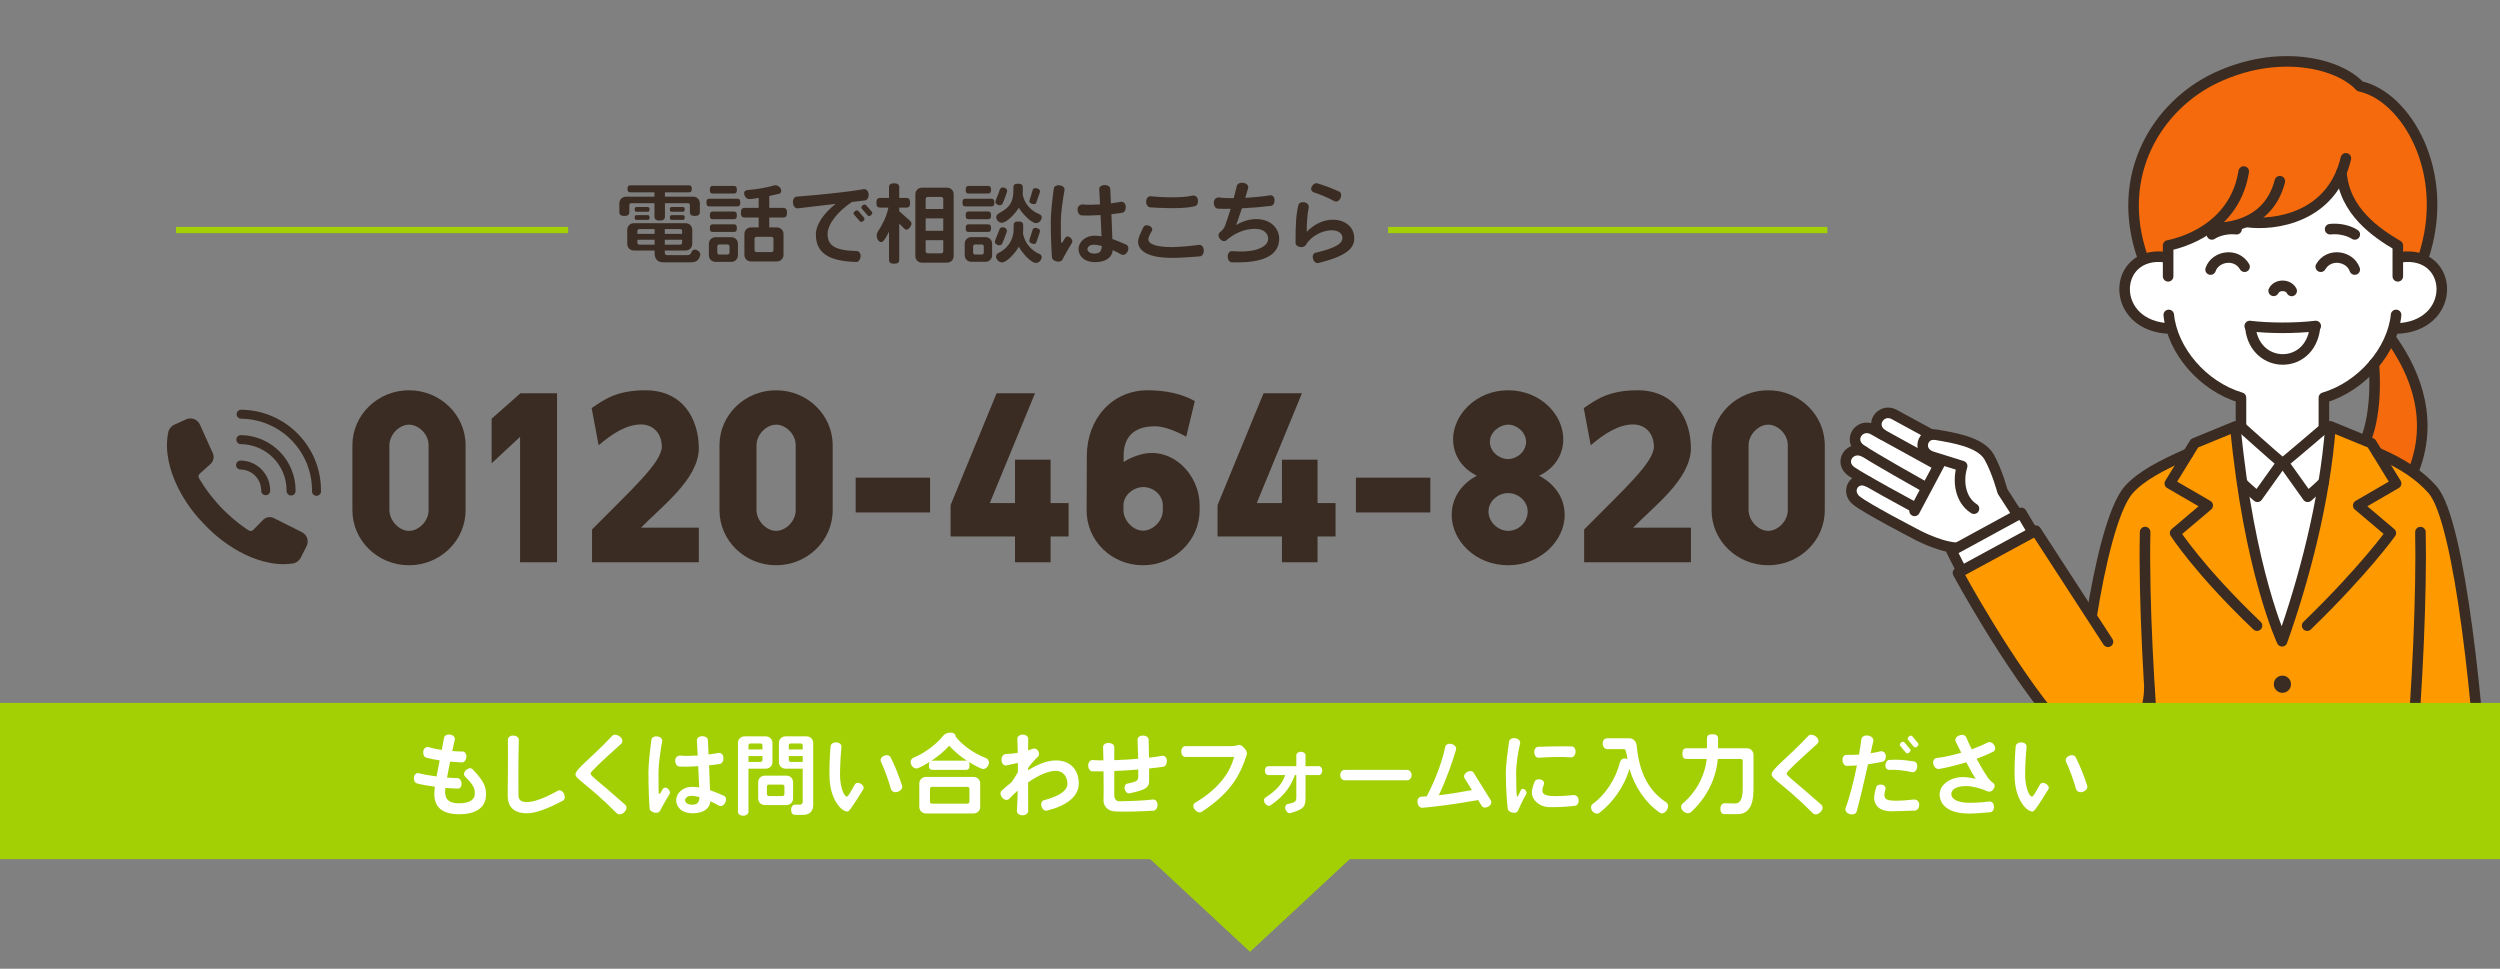 <?xml version="1.0" encoding="utf-8"?>
<!-- Generator: Adobe Illustrator 28.2.0, SVG Export Plug-In . SVG Version: 6.00 Build 0)  -->
<svg version="1.1" xmlns="http://www.w3.org/2000/svg" xmlns:xlink="http://www.w3.org/1999/xlink" x="0px" y="0px" width="800px"
	 height="310px" viewBox="0 0 800 310" enable-background="new 0 0 800 310" xml:space="preserve">
<rect x="0" y="0" width="800" height="310" fill="#808080" stroke="none"/>
<g id="レイヤー_3">
</g>
<g id="レイヤー_1">
</g>
<g id="レイヤー_2">
	<g>
		<g>
			<g>
				<path fill="#FFFFFF" d="M744.549,136.246c0,0-11.835,10.1-13.908,11.757h-0.548c-2.072-1.657-13.344-11.757-13.344-11.757
					l-1.476,0.433c4.404,46.138,14.934,68.441,14.934,68.441c6.715-18.782,13.575-44.198,15.458-68.299L744.549,136.246z"/>
			</g>
			<path fill="#F46A0C" d="M775.42,82.475c9.201-27.486-5.663-51.876-20.239-54.938c-6.971-7.54-26.315-12.092-46.212-2.657
				c-18.434,8.741-33.097,32.148-23.013,57.74c3.233-1.256,7.894-0.252,7.894-0.252v-3.885c3.836-0.797,8.87-2.557,13.386-5.868
				c4.378,0.829,10.462-1.023,11.834-1.647c7.898,1.117,24.036-0.827,30.2-15.792c0.922,14.417,18.017,23.435,18.017,23.435v3.851
				C770.871,81.146,775.42,82.475,775.42,82.475z"/>
			<path fill="#FFFFFF" d="M717.147,136.846l0.004-9.281c-11.969-4.902-18.825-12.608-22.561-22.214
				c-20.405-1.004-18.908-26.46-1.047-22.703v-3.885c3.837-0.798,8.871-2.557,13.386-5.868c4.377,0.83,10.463-1.023,11.835-1.647
				c7.898,1.117,24.036-0.827,30.199-15.793c0.923,14.418,18.018,23.435,18.018,23.435v3.569
				c16.344-4.697,21.61,22.309-1.018,22.609c-3.736,9.606-8.509,16.748-22.559,22.496l0.232,9.623l-12.958,10.628l-0.798-0.005
				L717.147,136.846z"/>
			<path fill="#F46A0C" d="M757.172,140.838c0,0,3.945-10.003,2.28-23.36c3.497-3.692,5.512-8.78,5.512-8.78
				c5.807,7.984,14.816,23.26,7.268,42.423c-3.161-2.028-5.882-3.895-11.8-6.384l-1.409-2.912L757.172,140.838z"/>
			<g>
				<path fill="#FFFFFF" d="M626.041,175.066c-6.169-0.293-13.583-4.542-13.583-4.542s-15.014-7.669-18.386-10.303
					c-3.695-2.886-0.78-8.055,3.497-6.157l-5.162-3.142c-4.196-2.863-0.719-8.432,3.83-6.449l-0.955-0.711
					c-4.068-2.847-0.67-8.355,3.682-6.482l3.084,1.644c-4.115-3.059-0.383-8.339,3.681-6.482l12.168,6.543l1.38-0.015
					c5.516,0.92,14.351,2.181,17.142,7.055c2.541,4.436,4.333,10.966,4.333,10.966l4.667,7.685L626.041,175.066z"/>
			</g>
			<g>
				<polygon fill="#FFFFFF" points="646.738,164.347 650.359,170.631 628.103,182.487 624.739,176.163 				"/>
			</g>
			<path fill="#FF9900" d="M795.599,270.201c-2.151-42.756-8.393-103.845-17.227-113.677c-3.943-4.389-9.072-8.001-17.536-11.724
				l-1.969-3.063l-13.089-5.381c-1.832,24.234-8.735,49.848-15.493,68.748c0,0-10.573-22.393-14.96-68.721l-13.049,5.355
				l-2.077,3.322c-8.379,3.686-15.157,7.214-19.007,11.606c-5.077,5.791-9.346,24.562-11.838,40.305l-17.862-27.254l-24.92,13.524
				c0,0,16.066,29.817,32.127,48.613c10.517,12.308,28.692,6.813,29.115-11.497l1.747,23.354
				c-1.619,9.961-2.886,19.036-3.836,26.455L795.599,270.201z"/>
		</g>
		<g>
			
				<path fill="none" stroke="#3A2C22" stroke-width="3.381" stroke-linecap="round" stroke-linejoin="round" stroke-miterlimit="10" d="
				M722.242,200.205c-18.424-17.551-26.204-29.631-26.204-29.631l10.429-8.823l-12.122-7.042l7.91-12.879l13.049-5.355
				c4.388,46.328,14.96,68.721,14.96,68.721c6.757-18.899,13.661-44.514,15.493-68.748l13.088,5.381l7.911,12.879l-12.122,7.042
				l10.428,8.823c0,0-8.456,11.891-26.768,29.631"/>
			<g>
				<g>
					<g>
						<g>
							<path fill="#3A2C22" d="M733.12,218.95c0,1.521-1.233,2.754-2.754,2.754c-1.521,0-2.755-1.233-2.755-2.754
								c0-1.521,1.234-2.753,2.755-2.753C731.887,216.197,733.12,217.429,733.12,218.95z"/>
						</g>
					</g>
					<g>
						<g>
							<path fill="#3A2C22" d="M733.12,237.698c0,1.521-1.233,2.754-2.754,2.754c-1.521,0-2.755-1.233-2.755-2.754
								c0-1.521,1.234-2.753,2.755-2.753C731.887,234.944,733.12,236.176,733.12,237.698z"/>
						</g>
					</g>
					<g>
						<g>
							<path fill="#3A2C22" d="M733.12,256.444c0,1.521-1.233,2.755-2.754,2.755c-1.521,0-2.755-1.233-2.755-2.755
								c0-1.521,1.234-2.753,2.755-2.753C731.887,253.691,733.12,254.923,733.12,256.444z"/>
						</g>
					</g>
				</g>
			</g>
			
				<path fill="none" stroke="#3A2C22" stroke-width="3.381" stroke-linecap="round" stroke-linejoin="round" stroke-miterlimit="10" d="
				M775.487,270.187c-1.803-13.742-4.082-26.384-4.082-26.384c2.141-21.951,3.55-54.92,3.134-73.526"/>
			
				<path fill="none" stroke="#3A2C22" stroke-width="3.381" stroke-linecap="round" stroke-linejoin="round" stroke-miterlimit="10" d="
				M686.44,170.257c-0.482,22.338,1.351,52.426,3.1,73.547c-1.615,9.933-2.88,18.984-3.828,26.392"/>
			<g>
				
					<path fill="none" stroke="#3A2C22" stroke-width="3.381" stroke-linecap="round" stroke-linejoin="round" stroke-miterlimit="10" d="
					M717.584,154.623c1.252,1.308,3.056,2.804,4.8,4.34l7.767-10.883c-2.073-1.657-13.344-11.758-13.344-11.758"/>
				
					<path fill="none" stroke="#3A2C22" stroke-width="3.381" stroke-linecap="round" stroke-linejoin="round" stroke-miterlimit="10" d="
					M743.594,154.277c-1.311,1.388-3.228,3.012-5.129,4.686l-7.766-10.883c2.073-1.657,13.908-11.758,13.908-11.758"/>
			</g>
			
				<path fill="none" stroke="#3A2C22" stroke-width="3.381" stroke-linecap="round" stroke-linejoin="round" stroke-miterlimit="10" d="
				M688.524,251.303l19.834-5.506l0.203,7.508c0,2.453-0.577,3.696-2.372,4.382l-19.306,5.348"/>
			
				<path fill="none" stroke="#3A2C22" stroke-width="3.381" stroke-linecap="round" stroke-linejoin="round" stroke-miterlimit="10" d="
				M772.34,251.303l-19.835-5.506l-0.203,7.508c0,2.453,0.577,3.696,2.372,4.382l19.307,5.348"/>
			
				<path fill="none" stroke="#3A2C22" stroke-width="3.381" stroke-linecap="round" stroke-linejoin="round" stroke-miterlimit="10" d="
				M768.266,82.287c17.282-2.322,18.263,22.484-1.726,22.855"/>
			
				<path fill="none" stroke="#3A2C22" stroke-width="3.381" stroke-linecap="round" stroke-linejoin="round" stroke-miterlimit="10" d="
				M692.93,82.281c-17.227-2.262-18.186,22.491,1.782,22.861"/>
			
				<path fill="none" stroke="#3A2C22" stroke-width="3.381" stroke-linecap="round" stroke-linejoin="round" stroke-miterlimit="10" d="
				M717.995,54.888c-2.544,15.968-16.062,21.979-24.194,23.67v9.863"/>
			
				<path fill="none" stroke="#3A2C22" stroke-width="3.381" stroke-linecap="round" stroke-linejoin="round" stroke-miterlimit="10" d="
				M749.275,55.17c0.845,12.399,11.272,19.443,18.025,23.388v9.863"/>
			
				<path fill="none" stroke="#3A2C22" stroke-width="3.381" stroke-linecap="round" stroke-linejoin="round" stroke-miterlimit="10" d="
				M709.065,72.923c5.072,0,17.102-1.691,20.484-14.935"/>
			
				<path fill="none" stroke="#3A2C22" stroke-width="3.381" stroke-linecap="round" stroke-linejoin="round" stroke-miterlimit="10" d="
				M719.021,71.044c8.642,1.221,27.154-1.221,31.663-20.383"/>
			
				<path fill="none" stroke="#3A2C22" stroke-width="3.381" stroke-linecap="round" stroke-linejoin="round" stroke-miterlimit="10" d="
				M685.674,82.41c-9.307-26.574,4.866-48.712,23.301-57.453c19.896-9.434,39.241-4.882,46.211,2.657
				c14.577,3.063,29.44,27.453,20.24,54.939"/>
			
				<path fill="none" stroke="#3A2C22" stroke-width="3.381" stroke-linecap="round" stroke-linejoin="round" stroke-miterlimit="10" d="
				M765.046,108.287c5.636,7.749,14.653,23.67,7.326,42.268"/>
			
				<path fill="none" stroke="#3A2C22" stroke-width="3.381" stroke-linecap="round" stroke-linejoin="round" stroke-miterlimit="10" d="
				M759.639,116.507c1.252,16.204-2.666,24.333-2.666,24.333"/>
			
				<path fill="none" stroke="#3A2C22" stroke-width="3.381" stroke-linecap="round" stroke-linejoin="round" stroke-miterlimit="10" d="
				M694.005,100.778c1.127,11.272,10.802,22.825,23.107,26.488v9.299"/>
			
				<path fill="none" stroke="#3A2C22" stroke-width="3.381" stroke-linecap="round" stroke-linejoin="round" stroke-miterlimit="10" d="
				M766.753,100.778c-1.127,11.272-10.802,22.825-23.107,26.488v9.299"/>
			
				<path fill="none" stroke="#3A2C22" stroke-width="3.381" stroke-linecap="round" stroke-linejoin="round" stroke-miterlimit="10" d="
				M760.815,144.894c8.464,3.723,13.593,7.335,17.536,11.724c8.826,9.824,15.065,70.824,17.221,113.576"/>
			
				<path fill="none" stroke="#3A2C22" stroke-width="3.381" stroke-linecap="round" stroke-linejoin="round" stroke-miterlimit="10" d="
				M700.178,145.153c-8.379,3.686-15.157,7.214-19.008,11.606c-5.077,5.791-9.346,24.562-11.838,40.305"/>
			
				<path fill="none" stroke="#3A2C22" stroke-width="3.381" stroke-linecap="round" stroke-linejoin="round" stroke-miterlimit="10" d="
				M674.549,205.368l-23.078-35.559l-24.92,13.524c0,0,16.067,29.817,32.127,48.613c10.517,12.308,28.692,6.813,29.115-11.497"/>
			<g>
				
					<path fill="none" stroke="#3A2C22" stroke-width="3.381" stroke-linecap="round" stroke-linejoin="round" stroke-miterlimit="10" d="
					M618.053,139.115l-12.132-6.61c-4.054-1.879-7.814,3.38-3.717,6.461"/>
				
					<path fill="none" stroke="#3A2C22" stroke-width="3.381" stroke-linecap="round" stroke-linejoin="round" stroke-miterlimit="10" d="
					M619.25,148.389l-20.121-11.084c-4.342-1.897-7.77,3.592-3.717,6.462c3.676,2.601,20.115,11.793,20.115,11.793"/>
				
					<path fill="none" stroke="#3A2C22" stroke-width="3.381" stroke-linecap="round" stroke-linejoin="round" stroke-miterlimit="10" d="
					M596.363,144.482c-4.537-2.007-8.045,3.542-3.866,6.429c3.706,2.558,19.293,10.95,19.293,10.95"/>
				
					<path fill="none" stroke="#3A2C22" stroke-width="3.381" stroke-linecap="round" stroke-linejoin="round" stroke-miterlimit="10" d="
					M597.643,154.08c-4.267-1.921-7.211,3.231-3.532,6.138c3.358,2.652,18.329,10.403,18.329,10.403s7.183,4.077,13.231,4.65"/>
				
					<line fill="none" stroke="#3A2C22" stroke-width="3.381" stroke-linecap="round" stroke-linejoin="round" stroke-miterlimit="10" x1="612.66" y1="163.484" x2="620.84" y2="148.107"/>
				
					<path fill="none" stroke="#3A2C22" stroke-width="3.381" stroke-linecap="round" stroke-linejoin="round" stroke-miterlimit="10" d="
					M631.671,162.777c-4.37-2.763-5.307-8.735-3.785-13.632l-9.915-3.102c-4.7-1.821-2.72-7.658,1.464-6.936
					c5.511,0.95,14.338,2.259,17.103,7.149c2.516,4.45,4.271,10.989,4.271,10.989l4.811,7.451"/>
			</g>
			
				<polyline fill="none" stroke="#3A2C22" stroke-width="3.381" stroke-linecap="round" stroke-linejoin="round" stroke-miterlimit="10" points="
				627.513,182.27 624.496,176.293 646.818,164.128 650.01,169.465 			"/>
			
				<path fill="none" stroke="#3A2C22" stroke-width="3.381" stroke-linecap="round" stroke-linejoin="round" stroke-miterlimit="10" d="
				M741.038,104.324c-6.512,0.786-15.157,0.739-21.128,0"/>
			
				<path fill="none" stroke="#3A2C22" stroke-width="3.381" stroke-linecap="round" stroke-linejoin="round" stroke-miterlimit="10" d="
				M727.57,93.069c1.052-2.148,4.69-2.124,5.762,0.027"/>
			
				<path fill="none" stroke="#3A2C22" stroke-width="3.381" stroke-linecap="round" stroke-linejoin="round" stroke-miterlimit="10" d="
				M720.177,105.225c1.674,12.916,18.815,13.235,20.569-0.08"/>
			
				<path fill="none" stroke="#3A2C22" stroke-width="3.381" stroke-linecap="round" stroke-linejoin="round" stroke-miterlimit="10" d="
				M707.805,75.02c1.757-1.185,4.912-2.021,7.894-1.678"/>
			
				<path fill="none" stroke="#3A2C22" stroke-width="3.381" stroke-linecap="round" stroke-linejoin="round" stroke-miterlimit="10" d="
				M707.388,86.258c1.49-4.336,8.216-5.501,10.874-0.911"/>
			
				<path fill="none" stroke="#3A2C22" stroke-width="3.381" stroke-linecap="round" stroke-linejoin="round" stroke-miterlimit="10" d="
				M753.533,75.02c-1.757-1.185-4.913-2.021-7.896-1.678"/>
			
				<path fill="none" stroke="#3A2C22" stroke-width="3.381" stroke-linecap="round" stroke-linejoin="round" stroke-miterlimit="10" d="
				M753.52,86.258c-1.491-4.336-8.216-5.501-10.874-0.911"/>
		</g>
	</g>
	<polygon fill="#A3D004" points="400,304.59 347.088,255.413 452.912,255.413 	"/>
	<g>
		<path fill="#3A2C22" d="M222.36,69.102c-1.204,0-1.596-0.42-1.596-1.26V65.63c0-0.336-0.28-0.616-0.616-0.616h-7.364v4.2
			c0,0.896-0.42,1.344-1.68,1.344s-1.68-0.448-1.68-1.344v-4.2h-7.42c-0.336,0-0.616,0.28-0.616,0.616v2.212
			c0,0.84-0.42,1.26-1.596,1.26c-1.204,0-1.597-0.42-1.597-1.26v-2.8c0-1.176,0.924-2.1,2.101-2.1h9.128v-1.4h-7.729
			c-0.616,0-0.896-0.28-0.896-1.12c0-0.84,0.279-1.12,0.896-1.12h18.788c0.588,0,0.896,0.28,0.896,1.12
			c0,0.84-0.309,1.12-0.896,1.12h-7.7v1.4h9.072c1.176,0,2.1,0.924,2.1,2.1v2.8C223.955,68.682,223.536,69.102,222.36,69.102z
			 M224.012,81.898c-0.504,1.512-1.316,2.044-2.969,2.044h-8.819c-1.708,0-2.744-1.064-2.744-2.828v-0.952h-6.664
			c-1.176,0-2.1-0.924-2.1-2.1v-4.536c0-1.176,0.924-2.1,2.1-2.1h16.604c1.177,0,2.101,0.924,2.101,2.1v4.536
			c0,1.176-0.924,2.1-2.101,2.1h-6.691v0.644c0,0.56,0.252,0.84,0.812,0.84h6.44c1.708,0,0.896-1.764,2.352-1.764
			c0.812,0,1.765,0.728,1.765,1.54C224.096,81.59,224.068,81.73,224.012,81.898z M207.24,67.758h-3.556
			c-0.393,0-0.588-0.168-0.588-0.756c0-0.56,0.195-0.756,0.588-0.756h3.556c0.393,0,0.616,0.196,0.616,0.756
			C207.856,67.59,207.632,67.758,207.24,67.758z M207.24,70.362h-3.556c-0.393,0-0.588-0.168-0.588-0.756
			c0-0.56,0.195-0.756,0.588-0.756h3.556c0.393,0,0.616,0.196,0.616,0.756C207.856,70.194,207.632,70.362,207.24,70.362z
			 M209.48,73.302h-4.9c-0.336,0-0.615,0.28-0.615,0.616v0.924h5.516V73.302z M209.48,76.718h-5.516v0.952
			c0,0.336,0.279,0.616,0.615,0.616h4.9V76.718z M218.272,73.918c0-0.336-0.28-0.616-0.616-0.616h-4.928v1.54h5.544V73.918z
			 M218.272,76.718h-5.544v1.568h4.928c0.336,0,0.616-0.28,0.616-0.616V76.718z M218.496,67.758h-3.556
			c-0.392,0-0.588-0.168-0.588-0.756c0-0.56,0.196-0.756,0.588-0.756h3.556c0.393,0,0.616,0.196,0.616,0.756
			C219.112,67.59,218.888,67.758,218.496,67.758z M218.496,70.362h-3.556c-0.392,0-0.588-0.168-0.588-0.756
			c0-0.56,0.196-0.756,0.588-0.756h3.556c0.393,0,0.616,0.196,0.616,0.756C219.112,70.194,218.888,70.362,218.496,70.362z"/>
		<path fill="#3A2C22" d="M235.884,66.05h-8.848c-0.672,0-0.98-0.308-0.98-1.232c0-0.924,0.309-1.232,0.98-1.232h8.848
			c0.672,0,1.008,0.308,1.008,1.232C236.892,65.742,236.556,66.05,235.884,66.05z M234.037,83.802h-5.097
			c-1.176,0-2.1-0.924-2.1-2.1v-3.696c0-1.176,0.924-2.1,2.1-2.1h5.097c1.176,0,2.1,0.924,2.1,2.1v3.696
			C236.136,82.878,235.212,83.802,234.037,83.802z M234.82,61.934h-6.72c-0.644,0-0.952-0.28-0.952-1.204
			c0-0.924,0.309-1.232,0.952-1.232h6.72c0.645,0,0.98,0.308,0.98,1.232C235.8,61.654,235.464,61.934,234.82,61.934z M234.82,70.138
			h-6.72c-0.644,0-0.952-0.28-0.952-1.204s0.309-1.232,0.952-1.232h6.72c0.645,0,0.98,0.308,0.98,1.232
			S235.464,70.138,234.82,70.138z M234.82,74.226h-6.72c-0.644,0-0.952-0.28-0.952-1.204c0-0.924,0.309-1.232,0.952-1.232h6.72
			c0.645,0,0.98,0.308,0.98,1.232C235.8,73.946,235.464,74.226,234.82,74.226z M233.449,78.846c0-0.336-0.28-0.616-0.616-0.616
			h-2.688c-0.336,0-0.615,0.28-0.615,0.616v1.988c0,0.336,0.279,0.616,0.615,0.616h2.688c0.336,0,0.616-0.28,0.616-0.616V78.846z
			 M250.612,69.606h-4.451v3.164h2.464c1.176,0,2.1,0.924,2.1,2.1v6.692c0,1.176-0.924,2.1-2.1,2.1h-8.316
			c-1.176,0-2.1-0.924-2.1-2.1V74.87c0-1.176,0.924-2.1,2.1-2.1h2.464v-3.164h-4.452c-0.84,0-1.231-0.364-1.231-1.54
			c0-1.148,0.392-1.54,1.231-1.54h4.452v-3.22c-0.952,0.168-2.071,0.392-3.052,0.392c-0.896,0-1.596-1.008-1.596-1.848
			c0-0.7,0.532-0.98,0.84-1.008c3.696-0.308,6.692-0.896,8.792-1.512c0.112-0.028,0.224-0.056,0.392-0.056
			c0.896,0,1.849,0.896,1.849,1.82c0,0.56-0.42,0.868-0.7,0.924c-1.092,0.252-2.128,0.476-3.136,0.7v3.808h4.451
			c0.812,0,1.232,0.392,1.232,1.54C251.844,69.242,251.424,69.606,250.612,69.606z M247.504,76.382c0-0.336-0.28-0.616-0.616-0.616
			h-4.815c-0.337,0-0.616,0.28-0.616,0.616v3.668c0,0.336,0.279,0.616,0.616,0.616h4.815c0.336,0,0.616-0.28,0.616-0.616V76.382z"/>
		<path fill="#3A2C22" d="M276.73,64.146c-1.176,0.14-2.576,0.308-4.088,0.476c-4.312,2.828-7.812,6.972-7.812,10.276
			c0,3.472,2.071,5.292,9.323,5.432c0.729,0.028,1.345,0.728,1.232,1.792s-0.728,1.736-1.428,1.708
			c-8.82-0.252-12.88-2.912-12.88-8.82c0-3.136,2.464-6.692,6.328-9.772c-4.732,0.56-9.521,1.12-12.068,1.428
			c-0.784,0.084-1.484-0.588-1.596-1.736c-0.112-1.148,0.476-1.96,1.231-2.016c5.88-0.42,16.072-1.428,21.364-2.38
			c0.784-0.14,1.512,0.476,1.624,1.624C278.046,63.25,277.514,64.062,276.73,64.146z M276.254,70.726
			c-0.364,0.364-0.84,0.364-1.064,0.112l-1.932-2.212c-0.224-0.252-0.14-0.7,0.28-1.036c0.42-0.336,0.867-0.364,1.12-0.084
			l1.848,2.156C276.73,69.942,276.703,70.418,276.254,70.726z M278.747,68.85c-0.393,0.336-0.868,0.364-1.093,0.084l-1.876-2.156
			c-0.252-0.28-0.168-0.728,0.252-1.064c0.421-0.336,0.868-0.336,1.12-0.056l1.849,2.128
			C279.25,68.094,279.166,68.486,278.747,68.85z"/>
		<path fill="#3A2C22" d="M290.083,73.498c-0.279,0-0.531-0.14-0.783-0.392l-1.54-1.54v11.536c0,0.868-0.421,1.288-1.652,1.288
			c-1.232,0-1.624-0.42-1.624-1.288v-8.988c-0.392,0.728-1.54,3.36-2.492,3.36c-0.896,0-1.456-1.232-1.456-1.988
			c0-0.672,0.252-1.232,0.448-1.512c1.344-1.932,2.8-4.872,3.304-7.532h-2.604c-0.84,0-1.232-0.364-1.232-1.54
			c0-1.176,0.393-1.568,1.232-1.568h2.8v-3.36c0-0.868,0.392-1.316,1.624-1.316c1.231,0,1.652,0.448,1.652,1.316v3.36h2.212
			c0.84,0,1.26,0.392,1.26,1.568c0,1.176-0.42,1.54-1.26,1.54h-2.212v1.148l3.388,3.024c0.336,0.28,0.532,0.588,0.532,0.952
			C291.68,72.238,290.784,73.498,290.083,73.498z M303.076,84.054h-8.063c-1.177,0-2.101-0.924-2.101-2.1V62.158
			c0-1.176,0.924-2.1,2.101-2.1h8.063c1.176,0,2.1,0.924,2.1,2.1v19.796C305.175,83.13,304.251,84.054,303.076,84.054z
			 M301.844,63.642c0-0.336-0.28-0.616-0.616-0.616h-4.396c-0.336,0-0.616,0.28-0.616,0.616v3.248h5.629V63.642z M301.844,69.886
			h-5.629v3.976h5.629V69.886z M301.844,76.858h-5.629v3.584c0,0.336,0.28,0.616,0.616,0.616h4.396c0.336,0,0.616-0.28,0.616-0.616
			V76.858z"/>
		<path fill="#3A2C22" d="M317.196,66.05h-8.232c-0.672,0-0.979-0.308-0.979-1.232c0-0.924,0.308-1.232,0.979-1.232h8.232
			c0.672,0,1.008,0.308,1.008,1.232C318.204,65.742,317.868,66.05,317.196,66.05z M315.375,83.774h-4.563
			c-1.176,0-2.101-0.924-2.101-2.1v-3.696c0-1.176,0.925-2.1,2.101-2.1h4.563c1.176,0,2.101,0.924,2.101,2.1v3.696
			C317.476,82.85,316.551,83.774,315.375,83.774z M316.16,61.934h-6.188c-0.645,0-0.952-0.28-0.952-1.204
			c0-0.924,0.308-1.232,0.952-1.232h6.188c0.645,0,0.98,0.308,0.98,1.232C317.14,61.654,316.804,61.934,316.16,61.934z
			 M316.131,70.138h-6.132c-0.672,0-0.979-0.308-0.979-1.232c0-0.924,0.308-1.232,0.979-1.232h6.132
			c0.673,0,1.009,0.308,1.009,1.232C317.14,69.83,316.804,70.138,316.131,70.138z M316.16,74.226h-6.188
			c-0.645,0-0.952-0.28-0.952-1.204c0-0.924,0.308-1.232,0.952-1.232h6.188c0.645,0,0.98,0.308,0.98,1.232
			C317.14,73.946,316.804,74.226,316.16,74.226z M314.816,78.846c0-0.336-0.28-0.616-0.616-0.616h-2.184
			c-0.336,0-0.616,0.28-0.616,0.616v1.988c0,0.336,0.28,0.616,0.616,0.616h2.184c0.336,0,0.616-0.28,0.616-0.616V78.846z
			 M322.18,74.114c-0.561,1.68-1.064,2.968-1.513,3.892c-0.111,0.224-0.42,0.504-0.896,0.504c-0.616,0-1.429-0.476-1.429-1.148
			c0-0.42,1.261-3.164,1.484-3.948c0.084-0.308,0.392-0.7,1.008-0.7c0.645,0,1.372,0.42,1.372,1.148
			C322.207,73.974,322.207,74.058,322.18,74.114z M322.264,61.318c-0.532,1.68-1.009,2.94-1.456,3.864
			c-0.112,0.224-0.42,0.504-0.896,0.504c-0.616,0-1.4-0.476-1.4-1.12c0-0.364,1.204-3.024,1.429-3.892
			c0.084-0.28,0.392-0.7,1.008-0.7c0.644,0,1.344,0.42,1.344,1.12C322.291,61.178,322.291,61.262,322.264,61.318z M333.1,83.13
			c-0.448,0.784-1.093,1.008-1.568,1.008c-1.82,0-4.76-3.724-5.516-5.18c-0.757,1.456-3.641,5.012-5.404,5.012
			c-0.952,0-1.876-0.952-1.876-1.904c0-0.588,0.42-0.98,0.7-1.092c3.304-1.512,4.928-4.592,4.928-7.616v-1.26
			c0-0.812,0.364-1.232,1.512-1.232c1.148,0,1.54,0.42,1.54,1.232v1.54c0,0.336-0.028,0.728-0.056,1.092
			c0.56,3.052,2.688,5.488,5.292,6.552c0.308,0.112,0.7,0.448,0.7,1.008C333.352,82.514,333.295,82.794,333.1,83.13z M333.1,70.39
			c-0.421,0.756-1.064,1.008-1.54,1.008c-1.736,0-4.761-3.528-5.544-4.928c-0.784,1.428-3.725,4.816-5.46,4.816
			c-0.925,0-1.765-0.924-1.765-1.82c0-2.016,5.488-1.596,5.488-8.26v-1.204c0-0.812,0.364-1.232,1.512-1.232
			c1.12,0,1.512,0.42,1.512,1.232l-0.027,2.268c0.532,2.94,2.604,5.208,5.403,6.3c0.28,0.112,0.673,0.448,0.673,1.008
			C333.352,69.802,333.295,70.082,333.1,70.39z M332.736,61.57l-1.064,3.108c-0.14,0.42-0.363,0.644-0.784,0.644
			c-0.56,0-1.512-0.308-1.512-0.952l1.064-3.5c0.14-0.448,0.392-0.672,0.812-0.672c0.588,0,1.54,0.308,1.54,0.98
			C332.791,61.29,332.791,61.43,332.736,61.57z M332.736,74.282l-1.064,3.164c-0.14,0.42-0.363,0.616-0.756,0.616
			c-0.56,0-1.54-0.308-1.54-0.98c0-0.112,0.028-0.224,0.057-0.364l0.979-3.108c0.14-0.448,0.392-0.7,0.84-0.7
			c0.561,0,1.54,0.308,1.54,0.98C332.791,74.002,332.791,74.142,332.736,74.282z"/>
		<path fill="#3A2C22" d="M339.946,83.13c-0.279,0.504-0.979,0.728-1.819,0.532c-0.868-0.224-1.428-0.644-1.484-1.288
			c-0.168-1.764-0.392-6.104-0.392-11.732c0-2.688,0.588-7.644,0.952-10.276c0.084-0.728,0.867-1.204,1.932-1.064
			c1.063,0.14,1.652,0.868,1.512,1.568c-0.504,2.688-1.176,7.224-1.176,9.716c0,4.116,0.028,5.964,0.056,6.776
			c0.028,0.392,0.28,0.42,0.477,0.14c0.224-0.364,0.56-0.868,0.84-1.372c0.28-0.504,1.036-0.644,1.652-0.084
			c0.644,0.56,0.812,1.232,0.504,1.708C341.458,80.246,340.478,82.122,339.946,83.13z M358.846,81.45
			c-0.952-0.532-1.876-1.008-2.772-1.4c-0.14,2.072-1.932,3.836-5.6,3.836c-3.892,0-5.348-2.268-5.348-4.228
			c0-1.988,1.932-4.228,5.067-4.228c0.756,0,1.513,0.056,2.296,0.168c-0.084-1.82-0.195-4.284-0.308-6.776
			c-2.128,0.14-4.284,0.196-6.02,0.112c-0.757-0.056-1.345-0.812-1.345-1.932c0-1.12,0.952-1.652,1.708-1.568
			c1.372,0.14,3.36,0.112,5.488-0.028c-0.084-1.96-0.168-3.696-0.252-4.844c-0.056-0.728,0.644-1.344,1.708-1.344
			c1.063,0,1.792,0.532,1.82,1.26c0.056,1.232,0.14,2.856,0.195,4.592c1.148-0.14,2.24-0.336,3.221-0.504
			c0.728-0.14,1.483,0.476,1.54,1.54c0.056,1.092-0.421,1.876-1.148,1.988c-0.98,0.168-2.156,0.308-3.444,0.448
			c0.112,2.884,0.225,5.824,0.309,7.952c1.315,0.448,2.771,1.036,4.452,1.792c0.644,0.308,0.896,1.232,0.42,2.184
			C360.358,81.45,359.49,81.786,358.846,81.45z M350.026,78.314c-1.399,0-2.044,0.784-2.044,1.372c0,0.924,1.036,1.456,2.24,1.456
			c1.372,0,2.296-0.42,2.352-2.436C351.678,78.482,350.838,78.314,350.026,78.314z"/>
		<path fill="#3A2C22" d="M383.943,82.038c-3.332,0.308-6.216,0.476-8.933,0.476c-7.224,0-10.808-1.988-10.836-5.236
			c0-1.092,0.841-2.744,1.736-4.62c0.28-0.56,1.036-0.756,1.876-0.392s1.12,1.12,0.812,1.624c-0.812,1.372-1.12,2.156-1.12,2.744
			c0,1.232,1.932,2.436,7.392,2.436c2.688,0,6.72-0.42,8.792-0.7c0.756-0.112,1.512,0.56,1.54,1.68
			C385.258,81.198,384.699,81.982,383.943,82.038z M382.458,65.938c-1.876,0.56-5.656,0.952-14.42,0.42
			c-0.7-0.056-1.26-0.812-1.26-1.848c0-1.092,0.672-1.764,1.372-1.708c6.804,0.616,11.2,0.308,13.384-0.196
			c0.7-0.168,1.652,0.224,1.792,1.26C383.466,64.93,383.159,65.742,382.458,65.938z"/>
		<path fill="#3A2C22" d="M394.193,83.942c-0.728-0.028-1.316-0.784-1.316-1.848c-0.027-1.12,0.673-1.792,1.4-1.736
			c7.868,0.672,11.536-1.568,11.536-3.92c0-1.54-1.12-3.22-4.229-3.22c-3.64,0-6.832,1.68-9.128,3.668
			c-0.504,0.448-1.399,0.364-2.044-0.42c-0.644-0.756-0.615-1.652-0.111-2.072c1.063-0.896,1.456-1.456,1.735-2.212
			c0.504-1.4,1.148-3.332,1.792-5.376c-1.54,0.028-2.939,0.056-4.116-0.028c-0.756-0.056-1.315-0.84-1.287-2.016
			c0.027-1.12,0.951-1.68,1.735-1.568c1.148,0.168,2.8,0.224,4.648,0.224c0.364-1.344,0.672-2.632,0.952-3.864
			c0.168-0.728,1.008-1.204,2.128-1.036s1.735,0.952,1.512,1.708c-0.28,1.036-0.616,2.072-0.924,3.08
			c2.8-0.14,5.712-0.448,7.952-0.812c0.699-0.112,1.428,0.504,1.428,1.54c0.028,1.036-0.448,1.764-1.148,1.848
			c-2.436,0.308-5.907,0.616-9.296,0.784c-0.784,2.324-1.456,4.284-1.848,5.376c1.792-1.12,4.06-1.96,6.552-1.932
			c4.816,0.056,7.224,3.276,7.224,6.244C409.34,81.534,404.637,84.278,394.193,83.942z"/>
		<path fill="#3A2C22" d="M421.854,84.166c-0.672,0.168-1.399-0.364-1.68-1.344c-0.308-0.98,0.084-1.764,0.784-1.932
			c7.279-1.708,8.624-3.248,8.624-4.816c0-1.288-1.204-2.38-3.5-2.38c-3.024,0-6.721,2.016-8.176,4.648
			c-0.309,0.532-0.98,0.84-1.876,0.7c-0.896-0.14-1.456-0.672-1.456-1.288c0-6.216,0.195-9.324,0.924-12.152
			c0.168-0.7,0.979-1.064,2.016-0.84c1.036,0.196,1.428,1.092,1.26,1.764c-0.447,2.016-0.644,5.432-0.615,7.672
			c2.016-2.156,5.067-3.892,8.315-3.892c3.808,0,6.888,2.184,6.888,5.964C433.362,79.294,431.234,81.87,421.854,84.166z
			 M426.951,64.342c-1.876-1.036-4.732-2.24-6.496-2.772c-0.616-0.196-1.177-0.952-0.729-1.792c0.448-0.84,1.12-1.288,1.736-1.12
			c1.68,0.448,4.479,1.456,7.056,2.632c0.645,0.308,0.868,1.204,0.42,2.156C428.49,64.426,427.594,64.706,426.951,64.342z"/>
	</g>
	<rect y="224.93" fill="#A3D004" width="800" height="50"/>
	<g>
		<path fill="#FFFFFF" d="M146.94,260.556c-5.151,0-7.951-2.044-7.951-6.468c0-0.616,0.056-1.428,0.168-2.352
			c-2.212-0.28-4.284-0.644-5.769-1.064c-0.672-0.196-1.036-0.952-0.924-1.96c0.14-1.008,0.924-1.484,1.596-1.288
			c1.429,0.392,3.5,0.756,5.628,1.036c0.309-1.624,0.645-3.388,1.009-5.152c-1.484-0.196-2.969-0.504-4.312-0.868
			c-0.7-0.196-1.063-1.036-0.924-2.1c0.168-1.092,1.12-1.456,1.848-1.232c1.036,0.336,2.492,0.644,4.061,0.868
			c0.279-1.372,0.504-2.688,0.728-3.864c0.112-0.7,0.896-1.176,1.96-1.036c1.036,0.14,1.624,0.896,1.484,1.596
			c-0.252,1.204-0.561,2.436-0.812,3.668c1.12,0.112,2.24,0.112,3.276,0.14c0.728,0,1.316,0.728,1.232,1.792
			c-0.112,1.064-0.729,1.736-1.429,1.708c-1.12-0.056-2.408-0.14-3.779-0.252c-0.364,1.82-0.7,3.584-0.98,5.096
			c1.204,0.112,2.352,0.14,3.304,0.168c0.672,0,1.261,0.644,1.345,1.652c0.084,1.008-0.477,1.708-1.177,1.708
			c-1.204-0.028-2.575-0.112-3.976-0.224c-0.084,0.56-0.112,1.008-0.112,1.26c0,2.38,1.176,3.668,4.452,3.668
			c3.696,0,5.068-1.372,5.068-3.108c0-1.764-0.477-2.8-3.192-5.516c-0.448-0.476-0.364-1.372,0.42-2.044
			c0.756-0.672,1.596-0.7,2.072-0.224c3.5,3.724,4.284,5.46,4.284,8.036C155.537,258.904,151.617,260.556,146.94,260.556z"/>
		<path fill="#FFFFFF" d="M180.083,256.244c-5.012,2.66-8.903,4.004-11.396,4.004c-4.256,0-6.216-2.016-6.216-5.684
			c0-1.232,0.14-13.692,0.056-17.808c-0.028-0.756,0.672-1.428,1.764-1.372c1.092,0.056,1.765,0.672,1.736,1.428
			c-0.196,5.18-0.14,17.304-0.112,17.836c0.057,1.204,0.756,2.016,2.548,2.016c2.38,0,5.488-1.12,10.08-3.64
			c0.616-0.336,1.484,0.028,1.933,0.98C180.923,255.012,180.728,255.908,180.083,256.244z"/>
		<path fill="#FFFFFF" d="M199.779,259.884c-0.867,0.84-1.876,0.924-2.436,0.336c-9.24-9.24-13.16-10.892-13.188-12.404
			c-0.027-1.68,4.872-5.04,11.732-12.32c0.504-0.56,1.54-0.504,2.464,0.196c0.952,0.728,1.008,1.792,0.42,2.324
			c-6.496,5.824-9.8,8.96-9.8,9.492c-0.028,0.812,2.296,2.184,11.116,10.024C200.675,258.064,200.619,259.072,199.779,259.884z"/>
		<path fill="#FFFFFF" d="M211.195,259.492c-0.279,0.504-0.979,0.728-1.819,0.532c-0.868-0.224-1.429-0.644-1.484-1.288
			c-0.168-1.764-0.392-6.104-0.392-11.732c0-2.688,0.588-7.644,0.952-10.276c0.084-0.728,0.867-1.204,1.932-1.064
			c1.063,0.14,1.652,0.868,1.512,1.568c-0.504,2.688-1.176,7.224-1.176,9.716c0,4.116,0.028,5.964,0.056,6.776
			c0.028,0.392,0.28,0.42,0.477,0.14c0.224-0.364,0.56-0.868,0.84-1.372c0.28-0.504,1.036-0.644,1.652-0.084
			c0.644,0.56,0.812,1.232,0.504,1.708C212.707,256.608,211.727,258.484,211.195,259.492z M230.095,257.812
			c-0.952-0.532-1.876-1.008-2.772-1.4c-0.14,2.072-1.932,3.836-5.6,3.836c-3.892,0-5.348-2.268-5.348-4.228
			c0-1.988,1.932-4.228,5.067-4.228c0.756,0,1.513,0.056,2.296,0.168c-0.084-1.82-0.195-4.284-0.308-6.776
			c-2.128,0.14-4.284,0.196-6.02,0.112c-0.757-0.056-1.345-0.812-1.345-1.932c0-1.12,0.952-1.652,1.708-1.568
			c1.372,0.14,3.36,0.112,5.488-0.028c-0.084-1.96-0.168-3.696-0.252-4.844c-0.056-0.728,0.644-1.344,1.708-1.344
			c1.063,0,1.792,0.532,1.82,1.26c0.056,1.232,0.14,2.856,0.195,4.592c1.148-0.14,2.24-0.336,3.221-0.504
			c0.728-0.14,1.483,0.476,1.54,1.54c0.056,1.092-0.421,1.876-1.148,1.988c-0.98,0.168-2.156,0.308-3.444,0.448
			c0.112,2.884,0.225,5.824,0.309,7.952c1.315,0.448,2.771,1.036,4.452,1.792c0.644,0.308,0.896,1.232,0.42,2.184
			C231.607,257.812,230.739,258.148,230.095,257.812z M221.275,254.676c-1.399,0-2.044,0.784-2.044,1.372
			c0,0.924,1.036,1.456,2.24,1.456c1.372,0,2.296-0.42,2.352-2.436C222.927,254.844,222.087,254.676,221.275,254.676z"/>
		<path fill="#FFFFFF" d="M245.08,245.968h-5.571v13.804c0,0.7-0.672,1.26-1.681,1.26c-1.008,0-1.68-0.56-1.68-1.26v-22.036
			c0-1.176,0.924-2.1,2.1-2.1h6.832c1.177,0,2.101,0.924,2.101,2.1v6.132C247.18,245.044,246.256,245.968,245.08,245.968z
			 M243.988,238.52c0-0.336-0.28-0.616-0.616-0.616h-3.248c-0.336,0-0.615,0.28-0.615,0.616v1.316h4.479V238.52z M243.988,241.936
			h-4.479v1.876h3.863c0.336,0,0.616-0.28,0.616-0.616V241.936z M251.688,257.616h-6.972c-1.177,0-2.101-0.924-2.101-2.1v-5.208
			c0-1.176,0.924-2.1,2.101-2.1h6.972c1.176,0,2.1,0.924,2.1,2.1v5.208C253.788,256.692,252.864,257.616,251.688,257.616z
			 M251.016,251.68c0-0.336-0.28-0.616-0.616-0.616h-4.368c-0.336,0-0.616,0.28-0.616,0.616v2.436c0,0.336,0.28,0.616,0.616,0.616
			h4.368c0.336,0,0.616-0.28,0.616-0.616V251.68z M257.064,260.752h-2.521c-0.924,0-1.371-0.42-1.371-1.708
			c0-1.232,0.812-1.568,1.287-1.568l1.568,0.028c0.476,0,0.84-0.476,0.84-0.924v-10.612h-5.516c-1.176,0-2.101-0.924-2.101-2.1
			v-6.132c0-1.176,0.925-2.1,2.101-2.1h6.775c1.177,0,2.101,0.924,2.101,2.1v19.852
			C260.228,259.436,259.192,260.752,257.064,260.752z M256.868,238.52c0-0.336-0.28-0.616-0.616-0.616h-3.22
			c-0.336,0-0.616,0.28-0.616,0.616v1.316h4.452V238.52z M256.868,241.936h-4.452v1.26c0,0.336,0.28,0.616,0.616,0.616h3.836
			V241.936z"/>
		<path fill="#FFFFFF" d="M271.193,259.688c-2.044,0-5.348-3.892-5.712-10.192c-0.14-2.436-0.027-7.14,0.309-10.696
			c0.056-0.728,0.812-1.26,1.848-1.232c1.092,0.028,1.708,0.728,1.624,1.484c-0.42,4.172-0.504,8.764-0.42,10.024
			c0.252,3.752,1.483,5.852,2.156,5.852c0.392,0,1.119-1.316,2.548-3.864c0.308-0.588,1.12-0.756,1.932-0.252
			c0.812,0.504,1.092,1.232,0.756,1.792C272.985,257.812,271.753,259.688,271.193,259.688z M287.237,253.388
			c-1.063,0.364-1.96-0.196-2.155-0.952c-0.645-2.408-2.156-6.58-3.164-8.652c-0.309-0.672,0-1.512,0.924-1.904
			c0.979-0.42,1.792-0.196,2.128,0.42c1.315,2.464,2.884,6.524,3.696,9.128C288.889,252.212,288.357,253.024,287.237,253.388z"/>
		<path fill="#FFFFFF" d="M314.616,246.08c-0.812,0-3.864-1.792-4.62-2.296c0.168,0.252,0.252,0.588,0.252,1.12
			c0,1.092-0.392,1.456-1.176,1.456h-10.64c-0.784,0-1.177-0.364-1.177-1.456c0-0.532,0.112-0.896,0.28-1.148
			c-0.7,0.476-3.472,2.156-4.256,2.156c-1.064,0-1.876-1.092-1.876-2.072c0-0.728,0.476-1.176,0.812-1.316
			c4.173-1.736,7.896-4.844,9.492-6.972c0.504-0.672,1.372-1.12,2.632-1.12c0.729,0,1.456,0.42,1.456,1.232
			c1.597,2.212,5.124,5.152,9.8,6.972c0.364,0.14,0.868,0.616,0.868,1.372C316.463,244.988,315.652,246.08,314.616,246.08z
			 M311.564,260.304h-15.288c-1.176,0-2.101-0.924-2.101-2.1v-7.476c0-1.176,0.925-2.1,2.101-2.1h15.288c1.176,0,2.1,0.924,2.1,2.1
			v7.476C313.664,259.38,312.74,260.304,311.564,260.304z M310.219,252.408c0-0.336-0.279-0.616-0.615-0.616h-11.396
			c-0.336,0-0.616,0.28-0.616,0.616v4.144c0,0.336,0.28,0.616,0.616,0.616h11.396c0.336,0,0.615-0.28,0.615-0.616V252.408z
			 M303.751,238.632c-1.624,1.764-3.556,3.416-5.74,4.844c0.112-0.028,0.253-0.056,0.421-0.056h10.64c0.168,0,0.28,0,0.42,0.056
			C307.224,241.992,305.236,240.312,303.751,238.632z"/>
		<path fill="#FFFFFF" d="M334.985,259.408c-0.672,0.168-1.399-0.364-1.708-1.344c-0.279-0.98,0.112-1.82,0.784-1.988
			c5.601-1.512,7.504-3.304,7.504-5.292c0-2.268-1.344-4.116-3.752-4.116c-2.071,0-5.292,1.204-8.819,3.696
			c0,3.864,0,7.336,0.027,9.128c0,0.756-0.728,1.4-1.848,1.4c-1.092,0-1.82-0.7-1.764-1.456c0.084-1.456,0.195-3.808,0.252-6.44
			c-0.896,0.812-1.82,1.68-2.744,2.66c-0.504,0.504-1.484,0.448-2.185-0.392c-0.699-0.812-0.756-1.764-0.195-2.268
			c1.092-0.98,2.155-1.904,3.191-2.716c0.672-0.952,1.372-2.1,1.988-3.192c0.028-0.98,0.028-1.988,0-2.94
			c-1.12,0.252-2.492,0.532-3.668,0.784c-0.756,0.14-1.512-0.532-1.568-1.68c-0.056-1.148,0.588-1.932,1.372-1.96
			c1.345-0.028,2.66-0.196,3.836-0.392c-0.027-1.792-0.084-3.304-0.14-4.396c-0.056-0.728,0.644-1.428,1.708-1.428
			c1.063,0,1.764,0.616,1.764,1.344c-0.027,1.064,0,2.324-0.027,3.724c0.531-0.168,1.008-0.336,1.372-0.504
			c0.56-0.252,1.371-0.112,1.848,0.672c0.448,0.756,0.336,1.512-0.112,1.904c-1.008,0.868-2.1,2.156-3.107,3.556
			c0,0.224,0,0.448,0,0.7c3.416-2.1,6.384-3.136,8.932-3.136c4.479,0,7.28,2.884,7.28,7.42
			C345.206,255.124,340.809,257.98,334.985,259.408z"/>
		<path fill="#FFFFFF" d="M372.276,245.352c-1.009,0.168-2.604,0.364-4.564,0.56c0.028,2.324,0.028,4.144,0,4.452
			c-0.196,1.736-1.344,2.436-6.244,3.5c-0.644,0.14-1.288-0.336-1.54-1.316c-0.224-0.924,0.168-1.68,0.812-1.792
			c3.136-0.616,3.5-1.008,3.5-2.296c0-0.728,0-1.484,0-2.212c-2.38,0.196-5.012,0.364-7.672,0.476v7.896
			c0,0.756,0.504,1.792,1.567,1.792c2.128-0.028,7.364-0.14,10.809-0.56c0.728-0.084,1.456,0.56,1.456,1.708
			c0,1.036-0.561,1.792-1.288,1.848c-3.78,0.28-10.977,0.448-12.824,0.196c-1.876-0.252-3.276-1.792-3.164-3.556
			c0.056-1.008,0.056-5.208,0-9.212c-1.204,0.028-2.408,0.028-3.556,0c-0.729-0.028-1.344-0.756-1.344-1.876
			s0.672-1.792,1.428-1.736c1.063,0.084,2.212,0.084,3.443,0.084c-0.027-2.072-0.084-3.696-0.111-4.228
			c-0.028-0.728,0.7-1.372,1.764-1.344c1.092,0.056,1.82,0.616,1.82,1.344v4.172c2.576-0.084,5.208-0.224,7.644-0.448
			c-0.056-2.156-0.112-4.2-0.196-6.104c-0.027-0.7,0.673-1.344,1.736-1.316c1.092,0.028,1.792,0.616,1.82,1.344
			c0.027,1.596,0.056,3.668,0.111,5.74c1.681-0.196,3.137-0.392,4.145-0.616c0.728-0.14,1.54,0.42,1.568,1.512
			C373.423,244.428,373.003,245.212,372.276,245.352z"/>
		<path fill="#FFFFFF" d="M384.559,259.772c-0.644,0.42-1.54,0.14-2.24-0.728c-0.672-0.812-0.531-1.764,0.112-2.156
			c8.036-4.788,11.116-9.856,12.516-14.672h-15.68c-0.672,0-1.26-0.7-1.26-1.736s0.588-1.708,1.26-1.708h14.393
			c0.924,0,1.848-0.112,2.464-0.336c0.252-0.056,0.476-0.084,0.7-0.028c0.588,0.14,0.979,0.56,1.539,1.204
			c0.589,0.7,0.784,1.344,0.589,1.932C396.992,247.536,394.191,253.5,384.559,259.772z"/>
		<path fill="#FFFFFF" d="M422.075,248.012h-4.312v7.224c0,2.912-0.476,3.696-4.844,4.956c-0.616,0.168-1.26-0.308-1.568-1.204
			c-0.28-0.84,0.112-1.596,0.729-1.708c2.632-0.504,2.744-0.924,2.744-2.464v-6.804h-0.477c-1.036,3.052-3.052,6.524-7.784,9.688
			c-0.531,0.364-1.231,0.14-1.764-0.644c-0.476-0.7-0.392-1.484,0.112-1.82c4.088-2.66,5.487-4.732,6.355-7.224h-5.46
			c-0.56,0-1.036-0.56-1.036-1.428c0-0.812,0.477-1.4,1.036-1.4h9.017v-3.528c0-0.56,0.588-1.092,1.455-1.092
			c0.896,0,1.484,0.504,1.484,1.092v3.528h4.312c0.56,0,1.035,0.588,1.035,1.4C423.11,247.452,422.634,248.012,422.075,248.012z"/>
		<path fill="#FFFFFF" d="M450.348,249.692h-20.104c-0.644,0-1.372-0.672-1.372-1.68c0-0.98,0.729-1.652,1.372-1.652h20.104
			c0.644,0,1.372,0.672,1.372,1.652C451.72,249.02,450.992,249.692,450.348,249.692z"/>
		<path fill="#FFFFFF" d="M476.288,258.092c-0.896,0.532-1.765,0.392-2.128-0.196l-1.148-1.876
			c-7.7,1.372-14.168,2.184-17.864,2.464c-0.728,0.056-1.428-0.616-1.54-1.708c-0.14-1.12,0.504-1.82,1.261-1.848
			c0.531,0,1.092-0.056,1.68-0.084c3.248-6.16,5.292-12.488,5.908-15.82c0.14-0.728,0.979-1.204,2.044-0.952
			c1.063,0.28,1.624,1.092,1.428,1.792c-0.952,3.388-2.996,9.352-5.516,14.616c2.968-0.336,6.552-0.896,10.611-1.652l-2.38-3.836
			c-0.364-0.588-0.056-1.4,0.812-1.932c0.84-0.504,1.735-0.392,2.071,0.168l5.544,8.904
			C477.435,256.72,477.155,257.588,476.288,258.092z"/>
		<path fill="#FFFFFF" d="M485.723,259.492c-0.224,0.504-0.924,0.728-1.792,0.532c-0.84-0.196-1.372-0.616-1.456-1.232
			c-0.195-1.764-0.588-5.88-0.615-11.48c0-2.66,0.672-7.42,1.035-9.996c0.112-0.728,0.952-1.26,2.044-1.092
			c1.093,0.196,1.681,0.98,1.484,1.736c-0.672,2.716-1.26,6.748-1.26,9.24c0,4.48,0.111,6.524,0.224,7.392
			c0.028,0.364,0.252,0.392,0.42,0.084c0.28-0.56,0.588-1.232,0.896-1.876c0.195-0.42,0.812-0.532,1.288-0.084
			c0.476,0.476,0.615,0.98,0.392,1.4C486.899,256.748,486.171,258.512,485.723,259.492z M504.007,257.868
			c-3.612,0.42-6.048,0.42-8.008,0.42c-3.416,0-5.796-2.324-5.796-4.62c0-0.756,0.111-1.624,0.924-3.612
			c0.224-0.532,0.952-0.84,1.876-0.616c0.896,0.224,1.26,0.952,1.036,1.54c-0.364,1.008-0.477,1.624-0.477,1.904
			c0,1.232,0.757,1.876,4.256,1.876c0.757,0,3.78-0.084,5.629-0.336c0.728-0.084,1.624,0.42,1.708,1.54
			C505.24,257,504.735,257.784,504.007,257.868z M502.664,242.356c-2.772-0.252-6.664-0.112-10.305,0.112
			c-0.699,0.056-1.344-0.616-1.399-1.68c-0.056-1.036,0.504-1.792,1.231-1.82c2.604-0.084,7.141-0.196,10.78-0.112
			c0.729,0,1.288,0.756,1.204,1.848C504.063,241.796,503.391,242.412,502.664,242.356z"/>
		<path fill="#FFFFFF" d="M531.845,260.276c-0.28,0-0.532-0.084-0.757-0.252c-4.619-3.192-8.035-8.344-9.659-14.028
			c-1.765,6.048-5.628,11.088-9.66,14.14c-0.196,0.14-0.448,0.224-0.7,0.224c-1.036,0-1.932-0.98-1.932-2.016
			c0-0.476,0.224-0.868,0.56-1.12c3.976-2.828,7.308-7.84,8.764-13.496c0.112-0.392,0.588-1.036,1.456-1.036
			c0.393,0,0.868,0.308,0.868,0.308c-0.28-2.044-0.532-3.276-1.092-3.276h-5.376c-0.756,0-1.456-0.7-1.456-1.82
			c0-1.092,0.7-1.652,1.456-1.652h7.056c1.344,0,2.269,1.036,2.38,2.464c0.028,0.336,0.252,2.296,0.477,3.472
			c1.315,7.084,4.396,11.564,8.932,14.532c0.393,0.252,0.616,0.7,0.616,1.232C533.777,259.016,532.825,260.276,531.845,260.276z"/>
		<path fill="#FFFFFF" d="M555.964,260.528h-3.976c-0.98,0-1.456-0.448-1.456-1.82c0-1.288,0.896-1.68,1.372-1.68
			c1.092,0,2.212,0.084,3.304,0.084c1.456,0,2.464-1.008,2.464-4.928v-8.708c0-0.336-0.279-0.616-0.615-0.616h-7.364
			c-0.477,5.908-3.304,12.18-8.568,17.024c-0.195,0.168-0.56,0.336-1.008,0.336c-1.008,0-2.156-0.98-2.156-2.016
			c0-0.504,0.252-0.868,0.477-1.064c4.312-3.612,7.14-8.848,7.7-14.28h-6.412c-0.896,0-1.345-0.42-1.345-1.708
			c0-1.26,0.448-1.708,1.345-1.708h6.496v-3.052c0-0.952,0.42-1.428,1.764-1.428s1.792,0.476,1.792,1.428v3.052h9.24
			c1.176,0,2.1,0.924,2.1,2.1v11.144C561.117,258.148,559.296,260.528,555.964,260.528z"/>
		<path fill="#FFFFFF" d="M582.531,259.884c-0.867,0.84-1.876,0.924-2.436,0.336c-9.24-9.24-13.16-10.892-13.188-12.404
			c-0.027-1.68,4.872-5.04,11.732-12.32c0.504-0.56,1.54-0.504,2.464,0.196c0.952,0.728,1.008,1.792,0.42,2.324
			c-6.496,5.824-9.8,8.96-9.8,9.492c-0.028,0.812,2.296,2.184,11.116,10.024C583.427,258.064,583.371,259.072,582.531,259.884z"/>
		<path fill="#FFFFFF" d="M602.419,243.756c-1.148,0.224-2.744,0.56-4.648,0.812c-1.231,5.488-2.716,11.872-3.64,15.12
			c-0.196,0.728-1.147,1.12-2.24,0.812c-1.12-0.336-1.567-1.26-1.288-1.988c1.316-3.416,2.633-8.764,3.612-13.58
			c-1.008,0.084-2.072,0.14-3.191,0.14c-0.757,0-1.345-0.7-1.429-1.764c-0.084-1.092,0.588-1.82,1.345-1.764
			c1.231,0.056,2.575,0.028,3.947-0.084c0.336-1.876,0.588-3.584,0.729-4.844c0.084-0.812,0.952-1.428,2.155-1.232
			c1.204,0.168,1.849,1.008,1.681,1.792c-0.252,1.064-0.532,2.38-0.868,3.864c1.26-0.196,2.352-0.42,3.164-0.616
			c0.7-0.168,1.596,0.308,1.708,1.372C603.539,242.832,603.12,243.616,602.419,243.756z M612.78,259.38
			c-3.276,0.14-5.628,0.224-7.532,0.224c-4.564,0-5.516-2.632-5.516-4.256c0-0.812,0.195-1.932,0.672-3.472
			c0.195-0.616,0.896-0.924,1.792-0.784c0.896,0.168,1.315,0.84,1.147,1.428c-0.252,0.896-0.336,1.484-0.336,1.708
			c0,1.512,0.588,2.016,4.004,2.016c0.756,0,3.584-0.168,5.433-0.392c0.756-0.084,1.708,0.448,1.708,1.624
			C614.152,258.568,613.563,259.352,612.78,259.38z M611.855,247.088c-2.632-0.588-5.292-0.868-7.336-0.728
			c-0.644,0.028-1.26-0.588-1.203-1.512c0.084-0.98,0.56-1.596,1.203-1.652c2.101-0.196,4.341-0.112,7.98,0.476
			c0.7,0.112,1.176,0.924,0.979,1.988C613.284,246.668,612.555,247.256,611.855,247.088z M610.988,240.788
			c-0.393,0.364-0.868,0.364-1.093,0.084l-1.819-2.184c-0.252-0.252-0.168-0.7,0.252-1.064c0.392-0.336,0.84-0.336,1.092-0.056
			l1.82,2.184C611.492,240.032,611.408,240.48,610.988,240.788z M613.507,238.912c-0.392,0.336-0.84,0.308-1.092,0.028l-1.82-2.184
			c-0.224-0.252-0.14-0.728,0.252-1.064c0.393-0.364,0.868-0.364,1.092-0.084l1.82,2.184
			C614.011,238.072,613.927,238.548,613.507,238.912z"/>
		<path fill="#FFFFFF" d="M636.872,259.912c-1.932,0.168-4.647,0.42-6.72,0.42c-7.224,0-9.464-3.164-9.464-6.188
			c0-2.884,3.22-5.488,7.532-5.488c1.12,0,3.248,0.364,3.976,0.588c-0.672-1.12-1.736-2.94-2.996-5.32
			c-2.912,0.896-5.992,1.68-8.735,2.156c-0.729,0.112-1.484-0.504-1.792-1.54c-0.309-1.092,0.308-1.904,1.063-1.988
			c2.24-0.224,5.096-0.868,7.868-1.68c-0.588-1.12-1.176-2.324-1.792-3.612c-0.308-0.672,0.112-1.54,1.176-1.932
			c1.008-0.392,1.876-0.112,2.185,0.588c0.504,1.204,1.119,2.52,1.792,3.864c2.016-0.728,3.836-1.512,5.012-2.156
			c0.616-0.336,1.54-0.14,2.1,0.728c0.588,0.868,0.448,1.792-0.168,2.128c-1.456,0.784-3.332,1.568-5.404,2.324
			c1.177,2.212,2.408,4.284,3.473,5.852c0.532,0.784,1.12,1.372,1.819,1.876c0.532,0.364,0.7,1.176,0.112,1.96
			c-0.504,0.812-1.288,1.008-1.848,0.756c-2.128-0.98-4.9-1.708-6.944-1.708c-3.416,0.028-4.704,1.26-4.704,2.576
			c0,1.54,1.933,2.772,5.712,2.772c1.904,0,3.725-0.056,6.469-0.42c0.699-0.084,1.428,0.504,1.483,1.624
			C638.105,259.1,637.601,259.856,636.872,259.912z"/>
		<path fill="#FFFFFF" d="M650.427,259.688c-2.044,0-5.348-3.892-5.712-10.192c-0.14-2.436-0.027-7.14,0.309-10.696
			c0.056-0.728,0.812-1.26,1.848-1.232c1.092,0.028,1.708,0.728,1.624,1.484c-0.42,4.172-0.504,8.764-0.42,10.024
			c0.252,3.752,1.483,5.852,2.156,5.852c0.392,0,1.119-1.316,2.548-3.864c0.308-0.588,1.12-0.756,1.932-0.252
			c0.812,0.504,1.092,1.232,0.756,1.792C652.219,257.812,650.988,259.688,650.427,259.688z M666.471,253.388
			c-1.063,0.364-1.96-0.196-2.155-0.952c-0.645-2.408-2.156-6.58-3.164-8.652c-0.309-0.672,0-1.512,0.924-1.904
			c0.979-0.42,1.792-0.196,2.128,0.42c1.315,2.464,2.884,6.524,3.696,9.128C668.123,252.212,667.591,253.024,666.471,253.388z"/>
	</g>
	<g>
		<line fill="none" stroke="#A3D004" stroke-width="2" stroke-miterlimit="10" x1="444.208" y1="73.611" x2="584.758" y2="73.611"/>
		<line fill="none" stroke="#A3D004" stroke-width="2" stroke-miterlimit="10" x1="56.311" y1="73.611" x2="181.804" y2="73.611"/>
	</g>
	<g>
		<g>
			<path fill="#3A2C22" d="M98.107,174.762l-1.844,3.667c-0.5,0.993-1.44,1.702-2.538,1.874c-0.919,0.144-1.839,0.215-2.751,0.235
				c-1.503,0.01-2.983-0.131-4.42-0.391c-2.879-0.518-5.59-1.488-8.135-2.7c-2.541-1.228-4.925-2.705-7.143-4.375
				c-2.22-1.657-4.256-3.528-6.133-5.534l0,0c-0.003-0.003-0.005-0.005-0.008-0.008c-0.003-0.003-0.005-0.005-0.008-0.008l0,0
				c-1.907-1.975-3.67-4.104-5.213-6.405c-1.556-2.301-2.91-4.756-4.006-7.355c-1.081-2.604-1.912-5.362-2.283-8.264
				c-0.187-1.45-0.253-2.935-0.164-4.435c0.066-0.914,0.184-1.836,0.376-2.753c0.227-1.076,0.97-1.975,1.973-2.427l3.758-1.697
				c1.67-0.755,3.637-0.01,4.39,1.659l4.137,9.169c0.535,1.185,0.242,2.579-0.722,3.448l-3.493,3.15
				c-0.386,0.349-0.475,0.917-0.217,1.366c0.169,0.293,0.341,0.586,0.518,0.876c0.604,1.003,1.263,1.98,1.947,2.94
				c0.687,0.96,1.412,1.897,2.172,2.809c0.748,0.922,1.546,1.803,2.349,2.685c0.839,0.846,1.68,1.687,2.561,2.483
				c0.871,0.806,1.773,1.576,2.695,2.311c0.924,0.732,1.867,1.44,2.839,2.094c0.288,0.197,0.581,0.389,0.874,0.578
				c0.439,0.283,1.018,0.217,1.384-0.154l3.167-3.23c0.909-0.927,2.314-1.162,3.475-0.578l8.987,4.516
				C98.269,171.13,98.93,173.125,98.107,174.762z"/>
			<g>
				
					<path fill="none" stroke="#3A2C22" stroke-width="2.879" stroke-linecap="round" stroke-linejoin="round" stroke-miterlimit="10" d="
					M77.161,132.549c13.482,0.152,24.27,11.184,24.118,24.667"/>
				
					<path fill="none" stroke="#3A2C22" stroke-width="2.879" stroke-linecap="round" stroke-linejoin="round" stroke-miterlimit="10" d="
					M77.07,140.682c8.989,0.101,16.18,7.456,16.079,16.443"/>
				
					<path fill="none" stroke="#3A2C22" stroke-width="2.879" stroke-linecap="round" stroke-linejoin="round" stroke-miterlimit="10" d="
					M76.979,148.81c4.493,0.051,8.09,3.728,8.039,8.221"/>
			</g>
		</g>
		<g>
			<path fill="#3A2C22" d="M148.988,142.485v20.798c0,9.728-8.128,17.599-18.11,17.599c-9.983,0-18.111-7.871-18.111-17.599v-20.798
				c0-9.728,8.128-17.599,18.111-17.599C140.86,124.887,148.988,132.758,148.988,142.485z M130.877,135.894
				c-3.2,0-6.272,3.264-6.272,6.592v20.734c0,3.328,3.072,6.656,6.272,6.656c3.136,0,6.271-3.136,6.271-6.592v-20.862
				C137.149,138.966,134.013,135.894,130.877,135.894z"/>
			<path fill="#3A2C22" d="M178.255,125.847v54.076h-11.839v-40.125l-9.088,8.448v-14.271l9.216-8.127H178.255z"/>
			<path fill="#3A2C22" d="M211.786,142.997c0-4.288-2.752-7.167-6.655-7.167c-4.607,0-9.151,2.88-13.567,6.656l-2.239-11.903
				c4.096-2.751,7.999-5.695,17.215-5.695c11.902,0,17.086,9.087,17.086,18.687c-0.191,9.919-12.031,18.559-18.494,25.278h18.494
				v11.071h-34.173v-10.496C202.378,156.372,211.593,148.117,211.786,142.997z"/>
			<path fill="#3A2C22" d="M266.459,142.485v20.798c0,9.728-8.128,17.599-18.11,17.599c-9.983,0-18.111-7.871-18.111-17.599v-20.798
				c0-9.728,8.128-17.599,18.111-17.599C258.331,124.887,266.459,132.758,266.459,142.485z M248.349,135.894
				c-3.2,0-6.271,3.264-6.271,6.592v20.734c0,3.328,3.071,6.656,6.271,6.656c3.136,0,6.271-3.136,6.271-6.592v-20.862
				C254.621,138.966,251.485,135.894,248.349,135.894z"/>
			<path fill="#3A2C22" d="M297.622,152.853v11.135h-23.806v-11.135H297.622z"/>
			<path fill="#3A2C22" d="M324.802,160.98v-13.887h11.391v13.887h5.76v10.687h-5.76v8.256h-11.391v-8.256h-20.606V161.62
				l14.719-35.773h12.287l-14.463,35.133H324.802z"/>
			<path fill="#3A2C22" d="M369.608,136.406c-7.807,0-10.047,4.543-10.047,9.407v2.048c1.408-1.024,3.712-1.984,5.76-2.496
				c9.728-2.432,18.559,6.335,18.559,16.383v1.536c0,9.728-8.191,17.599-18.175,17.599s-18.047-7.871-17.982-17.599l0.063-17.471
				c0.064-11.903,8.191-20.926,19.455-20.926c5.632,0,10.943,1.088,15.103,3.456l-2.752,11.391
				C376.008,137.75,372.232,136.406,369.608,136.406z M372.104,163.284v-1.536c0-3.392-3.071-5.888-6.271-5.888
				c-3.071,0-6.335,2.56-6.335,5.888v1.472c0,3.328,3.071,6.592,6.271,6.592C368.905,169.812,372.104,166.74,372.104,163.284z"/>
			<path fill="#3A2C22" d="M410.223,160.98v-13.887h11.391v13.887h5.76v10.687h-5.76v8.256h-11.391v-8.256h-20.606V161.62
				l14.719-35.773h12.287L402.16,160.98H410.223z"/>
			<path fill="#3A2C22" d="M457.704,152.853v11.135h-23.806v-11.135H457.704z"/>
			<path fill="#3A2C22" d="M500.698,164.82c0,8.063-7.68,16.062-18.11,16.062c-10.496,0-18.047-7.935-18.047-16.062
				c0-6.4,4.159-10.56,8.063-12.607c-4.479-2.112-7.616-6.399-7.616-11.647c0-7.743,7.296-15.679,17.6-15.679
				c10.303,0,17.662,7.743,17.662,15.679c0,5.888-3.84,9.919-7.743,11.647C496.282,154.196,500.698,158.228,500.698,164.82z
				 M488.859,163.668c0-3.392-3.136-5.888-6.271-5.888c-3.072,0-6.271,2.496-6.271,5.888c0,3.456,3.136,6.208,6.335,6.208
				C485.787,169.875,488.859,167.251,488.859,163.668z M476.763,141.333c0,3.328,3.072,5.567,5.824,5.567
				c2.688,0,5.759-2.24,5.759-5.567c0-2.944-2.88-5.44-5.695-5.44C479.771,135.894,476.763,138.39,476.763,141.333z"/>
			<path fill="#3A2C22" d="M529.255,142.997c0-4.288-2.752-7.167-6.655-7.167c-4.607,0-9.151,2.88-13.567,6.656l-2.239-11.903
				c4.096-2.751,7.999-5.695,17.214-5.695c11.903,0,17.087,9.087,17.087,18.687c-0.191,9.919-12.031,18.559-18.494,25.278h18.494
				v11.071h-34.173v-10.496C519.848,156.372,529.063,148.117,529.255,142.997z"/>
			<path fill="#3A2C22" d="M583.929,142.485v20.798c0,9.728-8.128,17.599-18.11,17.599c-9.983,0-18.111-7.871-18.111-17.599v-20.798
				c0-9.728,8.128-17.599,18.111-17.599C575.801,124.887,583.929,132.758,583.929,142.485z M565.819,135.894
				c-3.2,0-6.272,3.264-6.272,6.592v20.734c0,3.328,3.072,6.656,6.272,6.656c3.136,0,6.271-3.136,6.271-6.592v-20.862
				C572.09,138.966,568.955,135.894,565.819,135.894z"/>
		</g>
	</g>
</g>
</svg>
